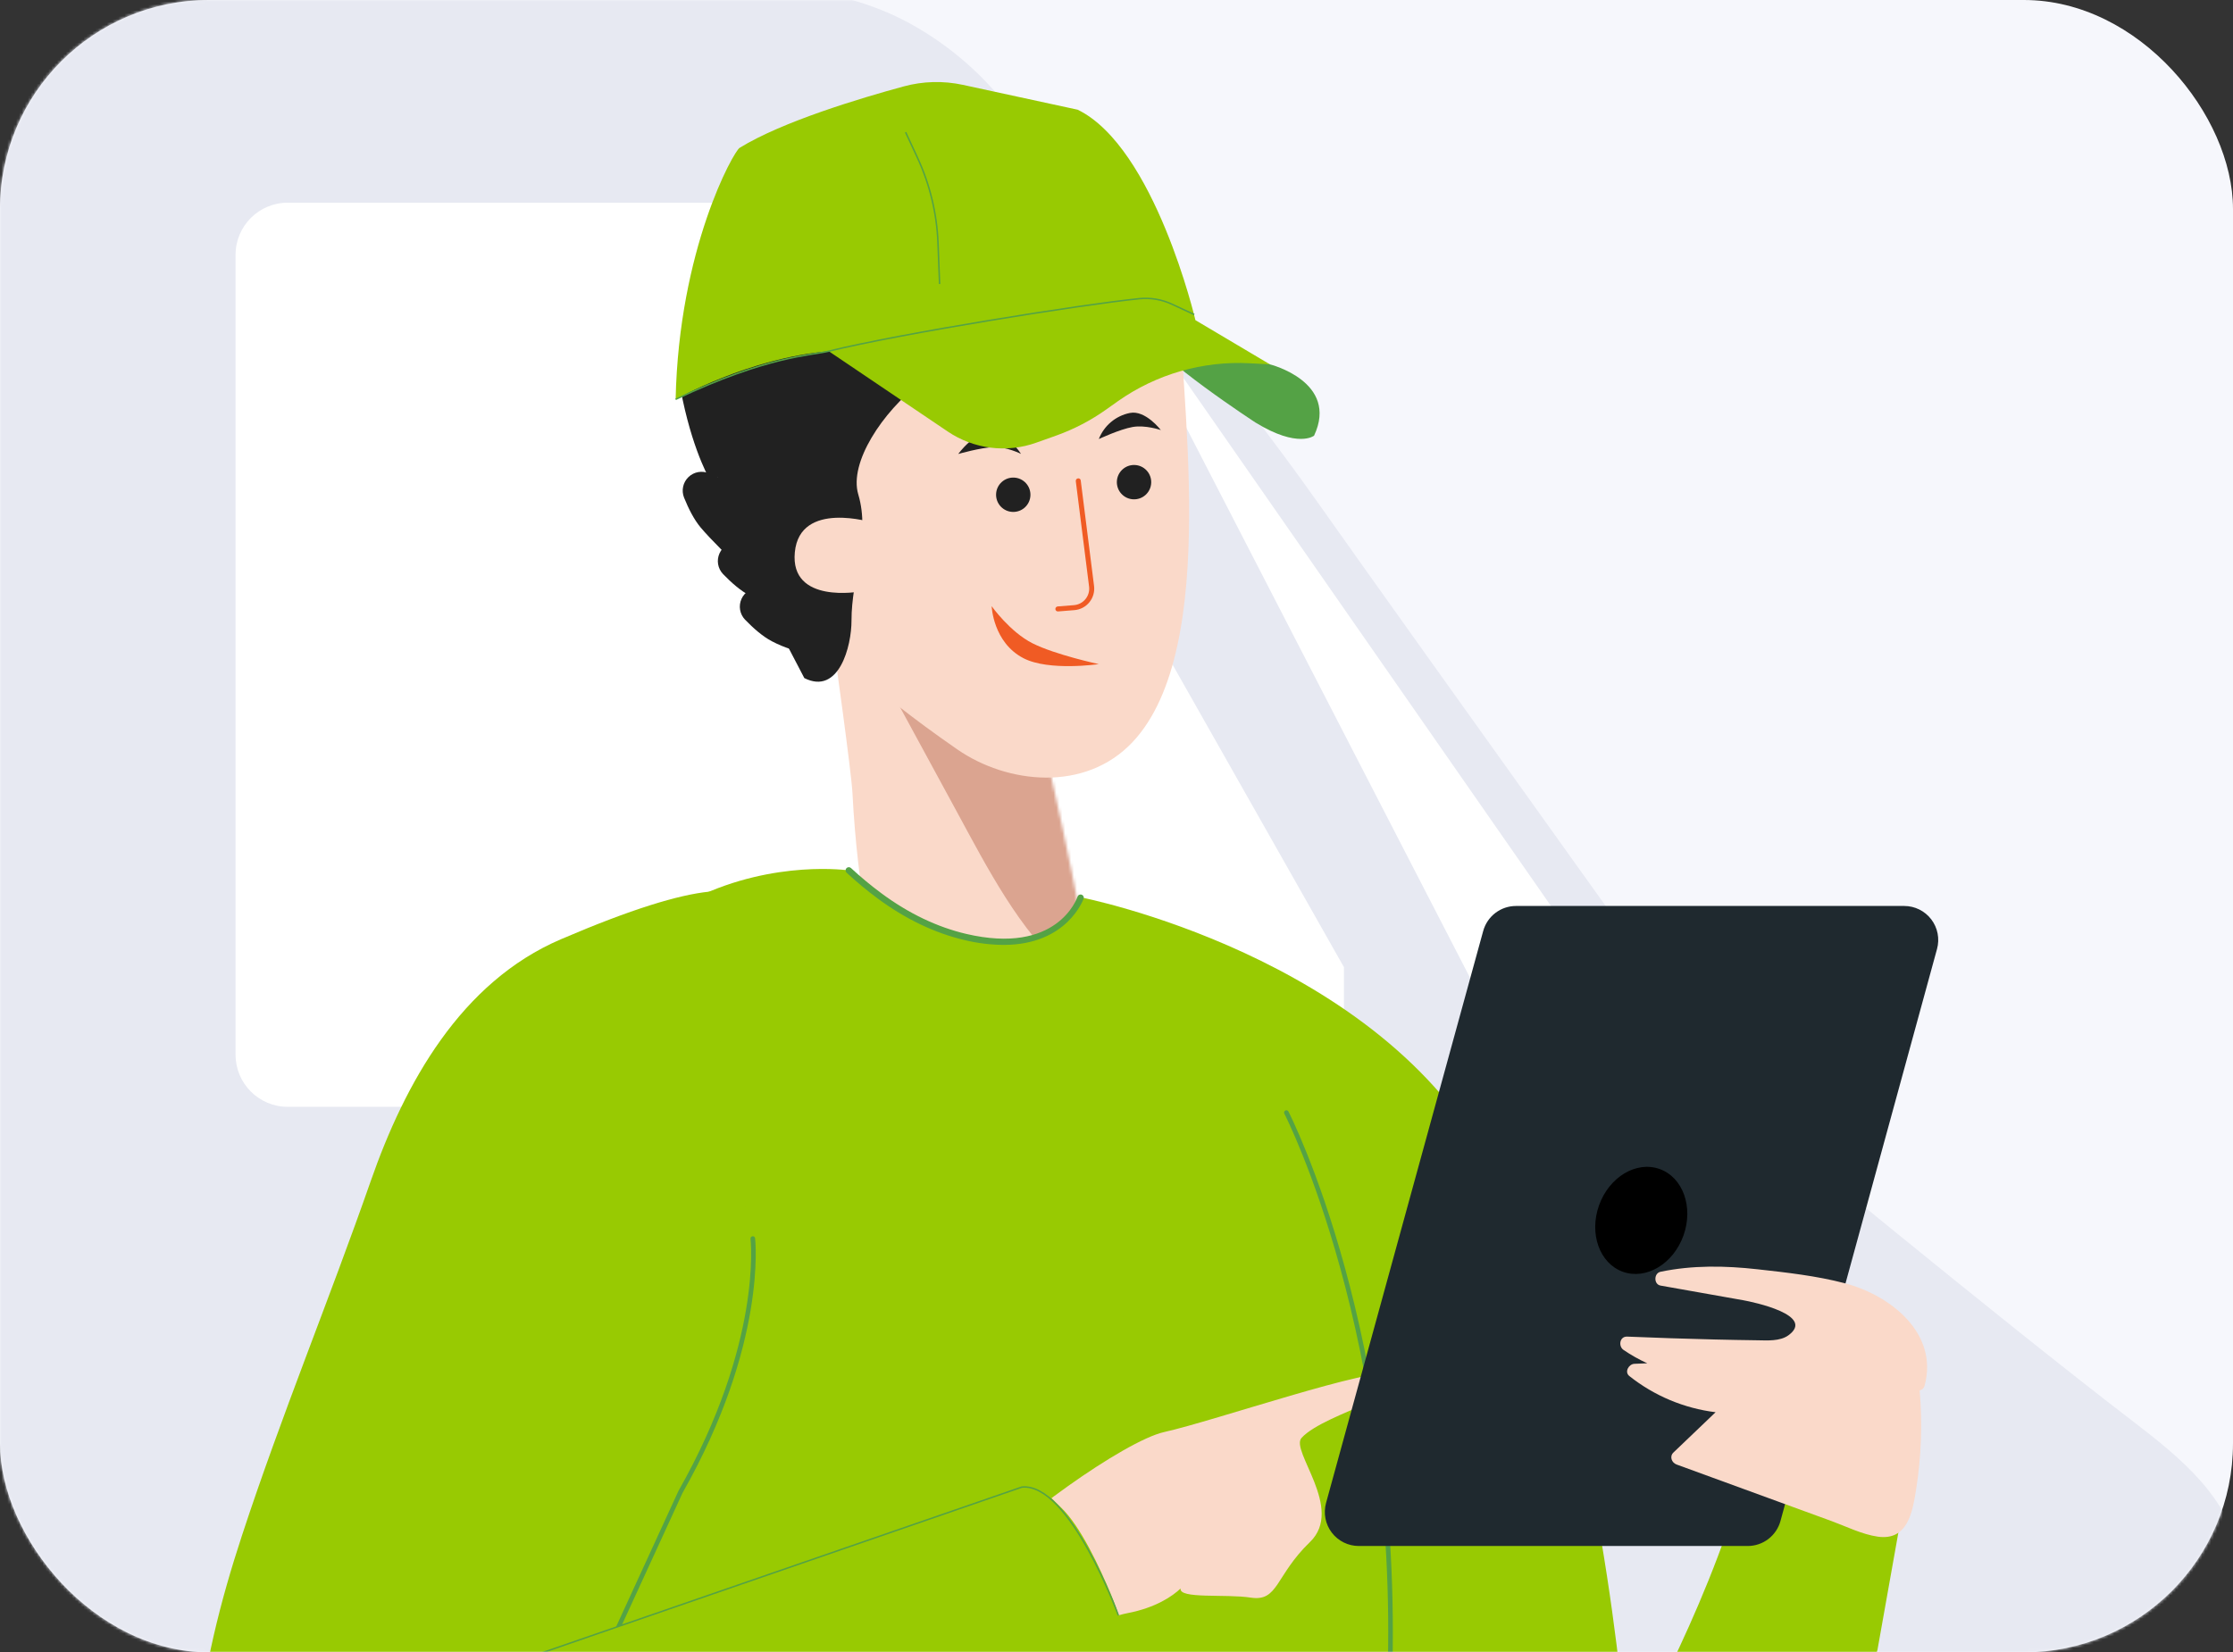 <svg width="762" height="564" viewBox="0 0 762 564" fill="none" xmlns="http://www.w3.org/2000/svg">
<rect x="0" y="0" width="762" height="564" fill="#333333" stroke="none"/>
<rect width="762" height="564" rx="71.367" fill="#F6F7FC"/>
<mask id="mask0_11051_82957" style="mask-type:alpha" maskUnits="userSpaceOnUse" x="0" y="0" width="762" height="564">
<rect width="762" height="564" rx="71.367" fill="#F4F4F4"/>
</mask>
<g mask="url(#mask0_11051_82957)">
<path d="M780.324 617.929L764.353 531.611C760.559 511.131 744.532 497.936 727.997 485.249C682.309 450.296 600.465 382.588 600.465 382.588C600.465 382.588 481.571 216.728 449.697 171.542C420.99 130.809 365.468 62.702 342.3 34.546C333.28 23.438 322.139 14.238 309.526 7.482C295.327 -0.009 279.857 -3.857 247.99 -7.094C136.504 -18.42 -19.659 -20.283 -200.116 -17.946L-1347.77 -7.094C-1365.61 -7.094 -1383.1 -2.139 -1398.28 7.216C-1413.47 16.572 -1425.76 29.962 -1433.79 45.892L-1446.94 72.008C-1460.25 98.42 -1469.1 126.846 -1473.16 156.141L-1474.98 169.288C-1498.2 336.955 -1509.84 506.02 -1509.84 675.287L-1544.09 718.096V847.092L-1522.68 891.584H-1267.03L-1261.53 822.805C-1259.77 798.521 -1252.76 774.909 -1240.99 753.593C-1229.23 732.278 -1212.98 713.766 -1193.37 699.334C-1165.68 678.948 -1132.41 667.525 -1098.04 666.601C-1063.66 665.677 -1029.83 675.296 -1001.08 694.166L-996.546 697.141C-975.224 711.135 -957.357 729.788 -944.294 751.693C-931.23 773.598 -923.312 798.183 -921.135 823.595L-914.75 887.103H181.182L186.343 824.564C187.907 802.283 193.908 780.539 203.992 760.609C214.077 740.679 228.043 722.966 245.069 708.508L247.041 706.838C277.37 681.087 315.871 666.965 355.658 666.996C395.444 667.028 433.923 681.211 464.211 707.01C481.689 721.896 495.923 740.214 506.03 760.828C516.136 781.442 521.9 803.912 522.964 826.846L526.27 891.536C526.27 891.536 712.039 881.818 756.807 861.93C769.356 856.356 780.338 848.075 780.338 834.343V766.23C780.34 750.46 775.583 735.056 766.689 722.033L754.037 703.478L769.589 680.696C776.578 670.45 780.318 658.337 780.324 645.935V617.929Z" fill="#E7E9F2"/>
<path d="M576.968 377.799H524.359L373.824 85.884L576.968 377.799Z" fill="white"/>
<path d="M458.611 377.799V330.124L320.289 85.884V377.799H458.611Z" fill="white"/>
<path d="M277.004 69.184H98.176C88.349 69.184 80.383 77.15 80.383 86.976V359.999C80.383 369.826 88.349 377.792 98.176 377.792H277.004C286.831 377.792 294.797 369.826 294.797 359.999V86.976C294.797 77.15 286.831 69.184 277.004 69.184Z" fill="white"/>
<path d="M363.049 328.235C364.694 323.188 346.946 240.115 346.946 240.115L370.768 85.999L293.321 89.289L271.711 124.679L284.543 220.834C284.543 220.834 290.525 263.358 290.9 270.695C292.637 304.677 298.198 326.037 298.198 326.037C298.198 326.037 300.099 349.977 346.17 341.37C368.524 337.204 363.049 328.235 363.049 328.235Z" fill="#FAD9C9"/>
<mask id="mask1_11051_82957" style="mask-type:alpha" maskUnits="userSpaceOnUse" x="271" y="85" width="108" height="259">
<path d="M370.587 328.298C372.37 323.246 353.128 240.103 353.128 240.103L378.956 85.855L294.989 89.148L271.559 124.568L285.471 220.805C285.471 220.805 291.956 263.365 292.363 270.709C294.247 304.72 300.275 326.098 300.275 326.098C300.275 326.098 302.337 350.059 352.286 341.444C376.523 337.275 370.587 328.298 370.587 328.298Z" fill="#FAD9C9"/>
</mask>
<g mask="url(#mask1_11051_82957)">
<path d="M363.886 331.279C348.237 318.322 336.728 295.902 326.574 277.18C319.116 263.453 311.658 249.724 304.2 235.993C303.115 233.986 301.976 231.761 302.226 229.603C302.555 226.628 305.26 225.227 307.662 224.24L347.678 207.788C349.047 207.229 350.685 206.696 352.048 207.703C352.915 208.489 353.563 209.487 353.93 210.598C368.275 244.018 378.937 278.901 385.727 314.63" fill="#DBA490"/>
</g>
<path d="M300.188 235.864C300.188 235.864 309.894 244.202 326.753 255.849C343.612 267.497 370.218 270.583 386.491 253.289C416.827 221.045 402.377 133.162 402.153 96.218C401.929 59.275 333.571 76.115 333.571 76.115L300.188 235.864Z" fill="#FAD9C9"/>
<path d="M349.747 173.184C352.126 170.987 352.274 167.278 350.078 164.898C347.882 162.519 344.172 162.371 341.793 164.567C339.413 166.763 339.265 170.473 341.461 172.852C343.658 175.232 347.367 175.38 349.747 173.184Z" fill="#212121"/>
<path d="M390.961 168.885C393.341 166.688 393.489 162.979 391.293 160.599C389.096 158.22 385.387 158.072 383.008 160.268C380.628 162.465 380.48 166.174 382.676 168.553C384.873 170.933 388.582 171.081 390.961 168.885Z" fill="#212121"/>
<path d="M338.398 206.909C338.398 206.909 338.859 219.307 349.276 224.677C357.969 229.171 374.94 226.684 374.94 226.684C374.94 226.684 360.035 223.472 352.323 219.57C344.61 215.668 338.398 206.909 338.398 206.909Z" fill="#F05B24"/>
<path d="M348.404 154.924C348.404 154.924 344.541 148.501 338.533 147.718C332.703 146.955 327.004 154.957 327.004 154.957C327.004 154.957 334.677 152.752 339.119 152.614C343.561 152.476 348.404 154.924 348.404 154.924Z" fill="#212121"/>
<path d="M396.125 146.79C396.125 146.79 390.861 139.861 385.55 140.96C383.181 141.435 380.971 142.5 379.121 144.055C377.272 145.609 375.844 147.605 374.969 149.857C374.969 149.857 382.128 146.507 386.511 145.744C390.894 144.981 396.125 146.79 396.125 146.79Z" fill="#212121"/>
<path d="M245.29 133.457C238.196 165.8 253.897 191.773 274.475 231.454C286.267 237.377 290.597 220.55 290.571 211.818C290.518 197.505 297.085 182.863 292.887 168.781C289.63 157.851 301.264 140.564 313.945 130.778C330.396 118.124 345.294 110.129 357.376 105.062H314.458V30.109C299.711 36.473 295.789 47.403 295.789 47.403C294.565 44.527 292.657 43.685 290.215 43.685C288.665 43.737 287.123 43.933 285.609 44.271C242.98 52.753 253.14 86.774 253.14 86.774C252.093 86.495 251.014 86.349 249.929 86.34C247.544 86.335 245.211 87.033 243.221 88.347C241.231 89.662 239.673 91.534 238.742 93.73C229.451 115.755 245.29 133.457 245.29 133.457Z" fill="#212121"/>
<path d="M293.606 201.882C293.606 201.882 269.515 206.376 271.232 188.49C272.95 170.604 297.837 178.409 297.837 178.409L293.606 201.882Z" fill="#FAD9C9"/>
<path d="M361.094 208.699L366.622 208.258C367.614 208.18 368.58 207.901 369.461 207.438C370.342 206.976 371.121 206.339 371.749 205.567C372.377 204.795 372.842 203.904 373.115 202.947C373.389 201.99 373.466 200.987 373.341 200L368.8 164.031C368.794 163.916 368.763 163.805 368.71 163.703C368.657 163.601 368.582 163.512 368.492 163.442C368.401 163.372 368.297 163.321 368.186 163.295C368.074 163.268 367.958 163.265 367.846 163.287C367.622 163.317 367.419 163.434 367.281 163.612C367.143 163.791 367.081 164.017 367.109 164.241L371.643 200.217C371.738 200.975 371.678 201.744 371.467 202.478C371.257 203.212 370.9 203.896 370.417 204.488C369.935 205.08 369.338 205.569 368.662 205.924C367.986 206.279 367.245 206.493 366.484 206.554L360.956 206.995C360.841 207 360.729 207.029 360.625 207.079C360.522 207.128 360.43 207.198 360.354 207.285C360.278 207.371 360.22 207.471 360.184 207.58C360.148 207.689 360.134 207.804 360.143 207.919C360.153 208.033 360.185 208.144 360.238 208.246C360.291 208.348 360.364 208.438 360.453 208.511C360.542 208.584 360.644 208.638 360.754 208.67C360.865 208.703 360.98 208.713 361.094 208.699Z" fill="#F05B24"/>
<path d="M242.71 164.57C242.71 164.57 237.018 155.581 232.931 136.34C231.148 127.91 233.524 119.645 241.927 117.743L269.611 144.914L242.71 164.57Z" fill="#212121"/>
<path d="M266.197 206.816C266.197 206.816 245.626 187.825 239.124 180.086C236.847 177.388 234.946 173.611 233.425 169.84C232.952 168.652 232.844 167.35 233.115 166.1C233.386 164.851 234.024 163.71 234.947 162.825C235.87 161.94 237.036 161.351 238.296 161.133C239.556 160.915 240.853 161.078 242.02 161.601L250.166 165.254L266.197 206.816Z" fill="#212121"/>
<path d="M274.67 208.463C274.67 208.463 264.799 208.028 255.876 203.317C252.757 201.671 249.572 198.888 246.749 195.96C245.863 195.037 245.274 193.87 245.055 192.61C244.837 191.35 245 190.054 245.523 188.887C246.046 187.719 246.905 186.735 247.991 186.06C249.077 185.384 250.34 185.048 251.618 185.095L260.542 185.424L274.67 208.463Z" fill="#212121"/>
<path d="M282.17 224.018C282.17 224.018 272.299 223.584 263.376 218.872C260.25 217.227 257.072 214.444 254.249 211.515C253.363 210.592 252.774 209.426 252.555 208.166C252.337 206.906 252.5 205.609 253.023 204.442C253.546 203.275 254.405 202.291 255.491 201.615C256.577 200.94 257.84 200.604 259.118 200.651L268.035 200.98L282.17 224.018Z" fill="#212121"/>
<path d="M484.5 528.466L461.935 759.772C461.764 762.562 464.726 759.581 461.935 759.772L199.497 774.743C199.497 774.743 158.461 550.136 173.833 416.137C189.205 282.137 289.65 297.101 289.65 297.101L395.696 391.973L484.5 528.466Z" fill="#98CA02"/>
<path d="M85.855 673.753C89.955 678.648 95.028 682.465 101.214 683.775C128.622 689.579 151.628 663.375 170.968 649.49L171.672 648.983L175.232 634.921L175.995 631.861L176.607 629.419C176.6 629.406 176.597 629.392 176.597 629.377C176.597 629.362 176.6 629.347 176.607 629.334L177.923 623.997L178.404 623.017L247.012 478.403L248.533 475.178L248.927 473.013L251.033 460.806L256.62 428.851L257.686 422.731L257.462 421.975L243.169 375.095C237.247 355.663 279.691 304.117 246.177 304.117C244.907 304.117 243.545 304.203 242.018 304.348C231.575 305.414 215.492 310.27 191.4 320.601C157.254 335.23 138.17 369.692 126.49 403.194C112.434 443.447 95.983 483.233 82.558 524.151C67.963 568.635 58.21 618.7 78.037 661.111C80.092 665.642 82.72 669.89 85.855 673.753Z" fill="#98CA02"/>
<path d="M207.057 564.793C207.209 564.793 207.356 564.75 207.484 564.668C207.611 564.587 207.712 564.47 207.775 564.333L232.932 509.543C261.827 458.617 257.714 423.003 257.675 422.68C257.665 422.575 257.634 422.473 257.584 422.38C257.534 422.287 257.465 422.204 257.383 422.138C257.3 422.072 257.205 422.023 257.103 421.995C257.001 421.966 256.895 421.958 256.79 421.971C256.685 421.984 256.584 422.018 256.492 422.072C256.401 422.125 256.321 422.196 256.257 422.28C256.194 422.365 256.148 422.461 256.122 422.564C256.097 422.666 256.092 422.773 256.109 422.878C256.155 423.226 260.176 458.373 231.537 508.859L206.366 563.708C206.281 563.898 206.274 564.115 206.347 564.31C206.419 564.506 206.566 564.665 206.755 564.754C206.852 564.786 206.955 564.799 207.057 564.793Z" fill="#54A245"/>
<path d="M648.336 520.143L640.742 562.778L640.676 563.173C640.669 563.223 640.646 563.269 640.61 563.304C624.817 633.334 593.23 728.739 543.481 726.752C449.071 722.961 411.64 507.311 411.64 507.311L340.748 362.348L265.02 322.792L289.664 297.062C289.664 297.062 313.584 322.167 340.748 321.108C367.913 320.048 368.775 306.275 368.775 306.275C368.775 306.275 470.938 326.083 508.835 398.567C542.488 462.899 552.957 569.233 554.945 592.292C555.011 593.154 555.076 593.95 555.076 594.615L555.274 596.799C555.274 596.799 581.306 552.637 595.02 504.935L648.336 520.143Z" fill="#98CA02"/>
<path d="M342.463 322.529C364.317 322.529 369.752 306.821 369.812 306.637C369.869 306.371 369.825 306.094 369.689 305.859C369.552 305.624 369.333 305.448 369.074 305.366C368.815 305.284 368.535 305.301 368.288 305.414C368.041 305.528 367.845 305.729 367.739 305.979C367.469 306.801 360.684 326.023 329.684 318.765C319.813 316.442 310.08 311.796 300.828 304.946C297.201 302.263 293.725 299.38 290.417 296.312C290.314 296.208 290.191 296.126 290.055 296.071C289.919 296.016 289.774 295.988 289.627 295.99C289.48 295.993 289.336 296.024 289.202 296.083C289.068 296.143 288.947 296.228 288.846 296.335C288.746 296.442 288.668 296.568 288.618 296.706C288.567 296.843 288.545 296.99 288.552 297.136C288.559 297.283 288.596 297.426 288.66 297.558C288.724 297.69 288.813 297.808 288.924 297.905C292.294 301.031 295.836 303.969 299.532 306.703C309.021 313.724 318.997 318.495 329.183 320.884C333.532 321.941 337.988 322.493 342.463 322.529Z" fill="#54A245"/>
<path d="M461.817 761.406C461.996 761.406 462.169 761.345 462.309 761.234C462.449 761.123 462.547 760.968 462.587 760.794C467.575 738.894 471.648 677.557 475.037 573.288C478.854 456.036 440.062 380.136 439.667 379.386C439.571 379.201 439.405 379.062 439.207 378.999C439.008 378.936 438.793 378.954 438.608 379.05C438.423 379.146 438.283 379.312 438.22 379.51C438.157 379.709 438.176 379.925 438.272 380.11C438.66 380.86 477.262 456.444 473.465 573.235C470.076 677.418 466.015 738.617 461.047 760.445C461.002 760.649 461.04 760.863 461.152 761.039C461.264 761.216 461.442 761.34 461.646 761.386L461.817 761.406Z" fill="#54A245"/>
<path d="M397.328 488.787C383.654 491.814 344.394 520.143 334.583 533.001L333.523 579.67C341.275 574.051 370.105 553.408 384.687 550.631C394.393 548.788 400.171 544.78 402.869 542.201C402.27 545.853 418.149 543.991 426.842 545.32C436.285 546.768 435.14 537.799 447.011 526.355C458.883 514.911 440.128 495.137 444.162 490.781C452.263 481.917 487.896 474.329 475.472 468.973C468.918 466.143 414.418 484.996 397.328 488.787Z" fill="#FAD9C9"/>
<path d="M146.109 683.295L151.591 680.492L196.996 657.46L370.808 569.024C384.285 562.174 384.627 557.396 379.001 543.972C375.348 535.272 368.801 520.94 361.99 514.478C354.554 507.41 354.712 505.331 344.604 508.838L106.955 591.148C106.297 591.385 105.586 591.641 104.902 591.905C98.468 594.442 92.601 598.228 87.638 603.044C82.674 607.86 78.714 613.611 75.984 619.965C73.255 626.319 71.81 633.151 71.734 640.066C71.657 646.982 72.951 653.844 75.539 660.257C82.12 676.445 94.906 686.302 109.758 689.257C121.32 691.567 134.099 689.672 146.109 683.295Z" fill="#98CA02"/>
<path d="M596.388 527.698H463.691C461.905 527.698 460.144 527.286 458.544 526.493C456.943 525.701 455.548 524.55 454.465 523.13C453.382 521.71 452.642 520.059 452.302 518.306C451.962 516.553 452.031 514.745 452.504 513.023L506.129 317.792C506.798 315.337 508.256 313.17 510.277 311.624C512.298 310.079 514.771 309.24 517.316 309.237H649.815C651.6 309.239 653.36 309.652 654.959 310.444C656.558 311.237 657.952 312.387 659.034 313.806C660.117 315.225 660.857 316.874 661.198 318.626C661.54 320.377 661.472 322.184 661.002 323.905L607.581 519.156C606.91 521.61 605.451 523.776 603.428 525.319C601.406 526.863 598.932 527.699 596.388 527.698Z" fill="#1F292F"/>
<path d="M553.811 434.103C545.849 431.26 542.21 421.1 545.664 411.413C549.119 401.726 558.385 396.179 566.34 399.022C574.296 401.865 577.942 412.018 574.481 421.705C571.019 431.392 561.767 436.945 553.811 434.103Z" fill="black"/>
<path d="M629.459 437.992C619.806 435.472 609.612 434.34 599.715 433.241C588.647 432.011 577.592 431.82 566.648 434.097C564.352 434.571 564.279 438.387 566.648 438.808L594.859 443.81C598.314 444.428 619.641 448.91 610.317 455.76C607.395 457.905 602.933 457.517 599.511 457.477C594.701 457.425 589.891 457.319 585.08 457.208C575.135 456.971 565.196 456.644 555.264 456.227C552.671 456.122 552.178 459.517 554.033 460.781C556.595 462.525 559.301 464.048 562.121 465.335L557.732 465.512C555.83 465.591 554.231 468.276 556.001 469.684C564.49 476.43 574.675 480.704 585.436 482.036L571.044 495.796C569.629 497.158 570.465 499.277 572.123 499.882L606.757 512.53L624.985 519.183C630.045 521.032 635.388 523.737 640.778 524.507C650.978 525.961 652.623 516.196 653.873 508.352C655.635 497.193 656.039 485.862 655.077 474.607C655.483 474.523 655.856 474.326 656.153 474.038C656.45 473.75 656.659 473.383 656.755 472.981C661.632 454.997 644.957 442.033 629.459 437.992Z" fill="#FAD9C9"/>
<path d="M381.65 551.395C381.65 551.395 365.001 505.884 348.675 507.601L163.031 571.728" stroke="#54A245" stroke-width="0.502" stroke-miterlimit="10"/>
<path d="M433.344 124.364C433.344 124.364 457.034 130.287 448.42 148.712C448.42 148.712 442.945 153.134 428.448 144.237C428.448 144.237 394.499 122.087 391.195 114.02L433.344 124.364Z" fill="#54A245"/>
<path d="M407.933 109.281C407.933 109.281 394.114 50.332 367.759 37.448L328.585 28.965C321.91 27.52 314.986 27.7 308.396 29.492C293.675 33.486 266.833 41.528 252.376 50.477C250.342 51.734 231.654 84.933 230.555 136.34C230.555 136.34 255.442 122.198 282.817 119.889L323.419 147.296C327.796 150.25 332.805 152.135 338.044 152.798C343.282 153.461 348.603 152.884 353.578 151.113L360.494 148.652C366.531 146.485 372.243 143.503 377.472 139.788L381.42 136.985C394.553 127.715 410.425 123.139 426.477 123.995L433.347 124.357L407.933 109.281Z" fill="#98CA02"/>
<path d="M407.532 107.365L399.872 103.805C396.415 102.205 392.593 101.562 388.803 101.942C369.253 103.917 307.507 113.787 282.817 119.861C276.895 121.316 261.918 121.401 230.555 136.313" stroke="#54A245" stroke-width="0.502" stroke-miterlimit="10"/>
<path d="M309.035 45.134L313.049 53.761C317.299 62.899 319.69 72.79 320.084 82.86L320.637 96.949" stroke="#54A245" stroke-width="0.502" stroke-miterlimit="10"/>
</g>
</svg>
